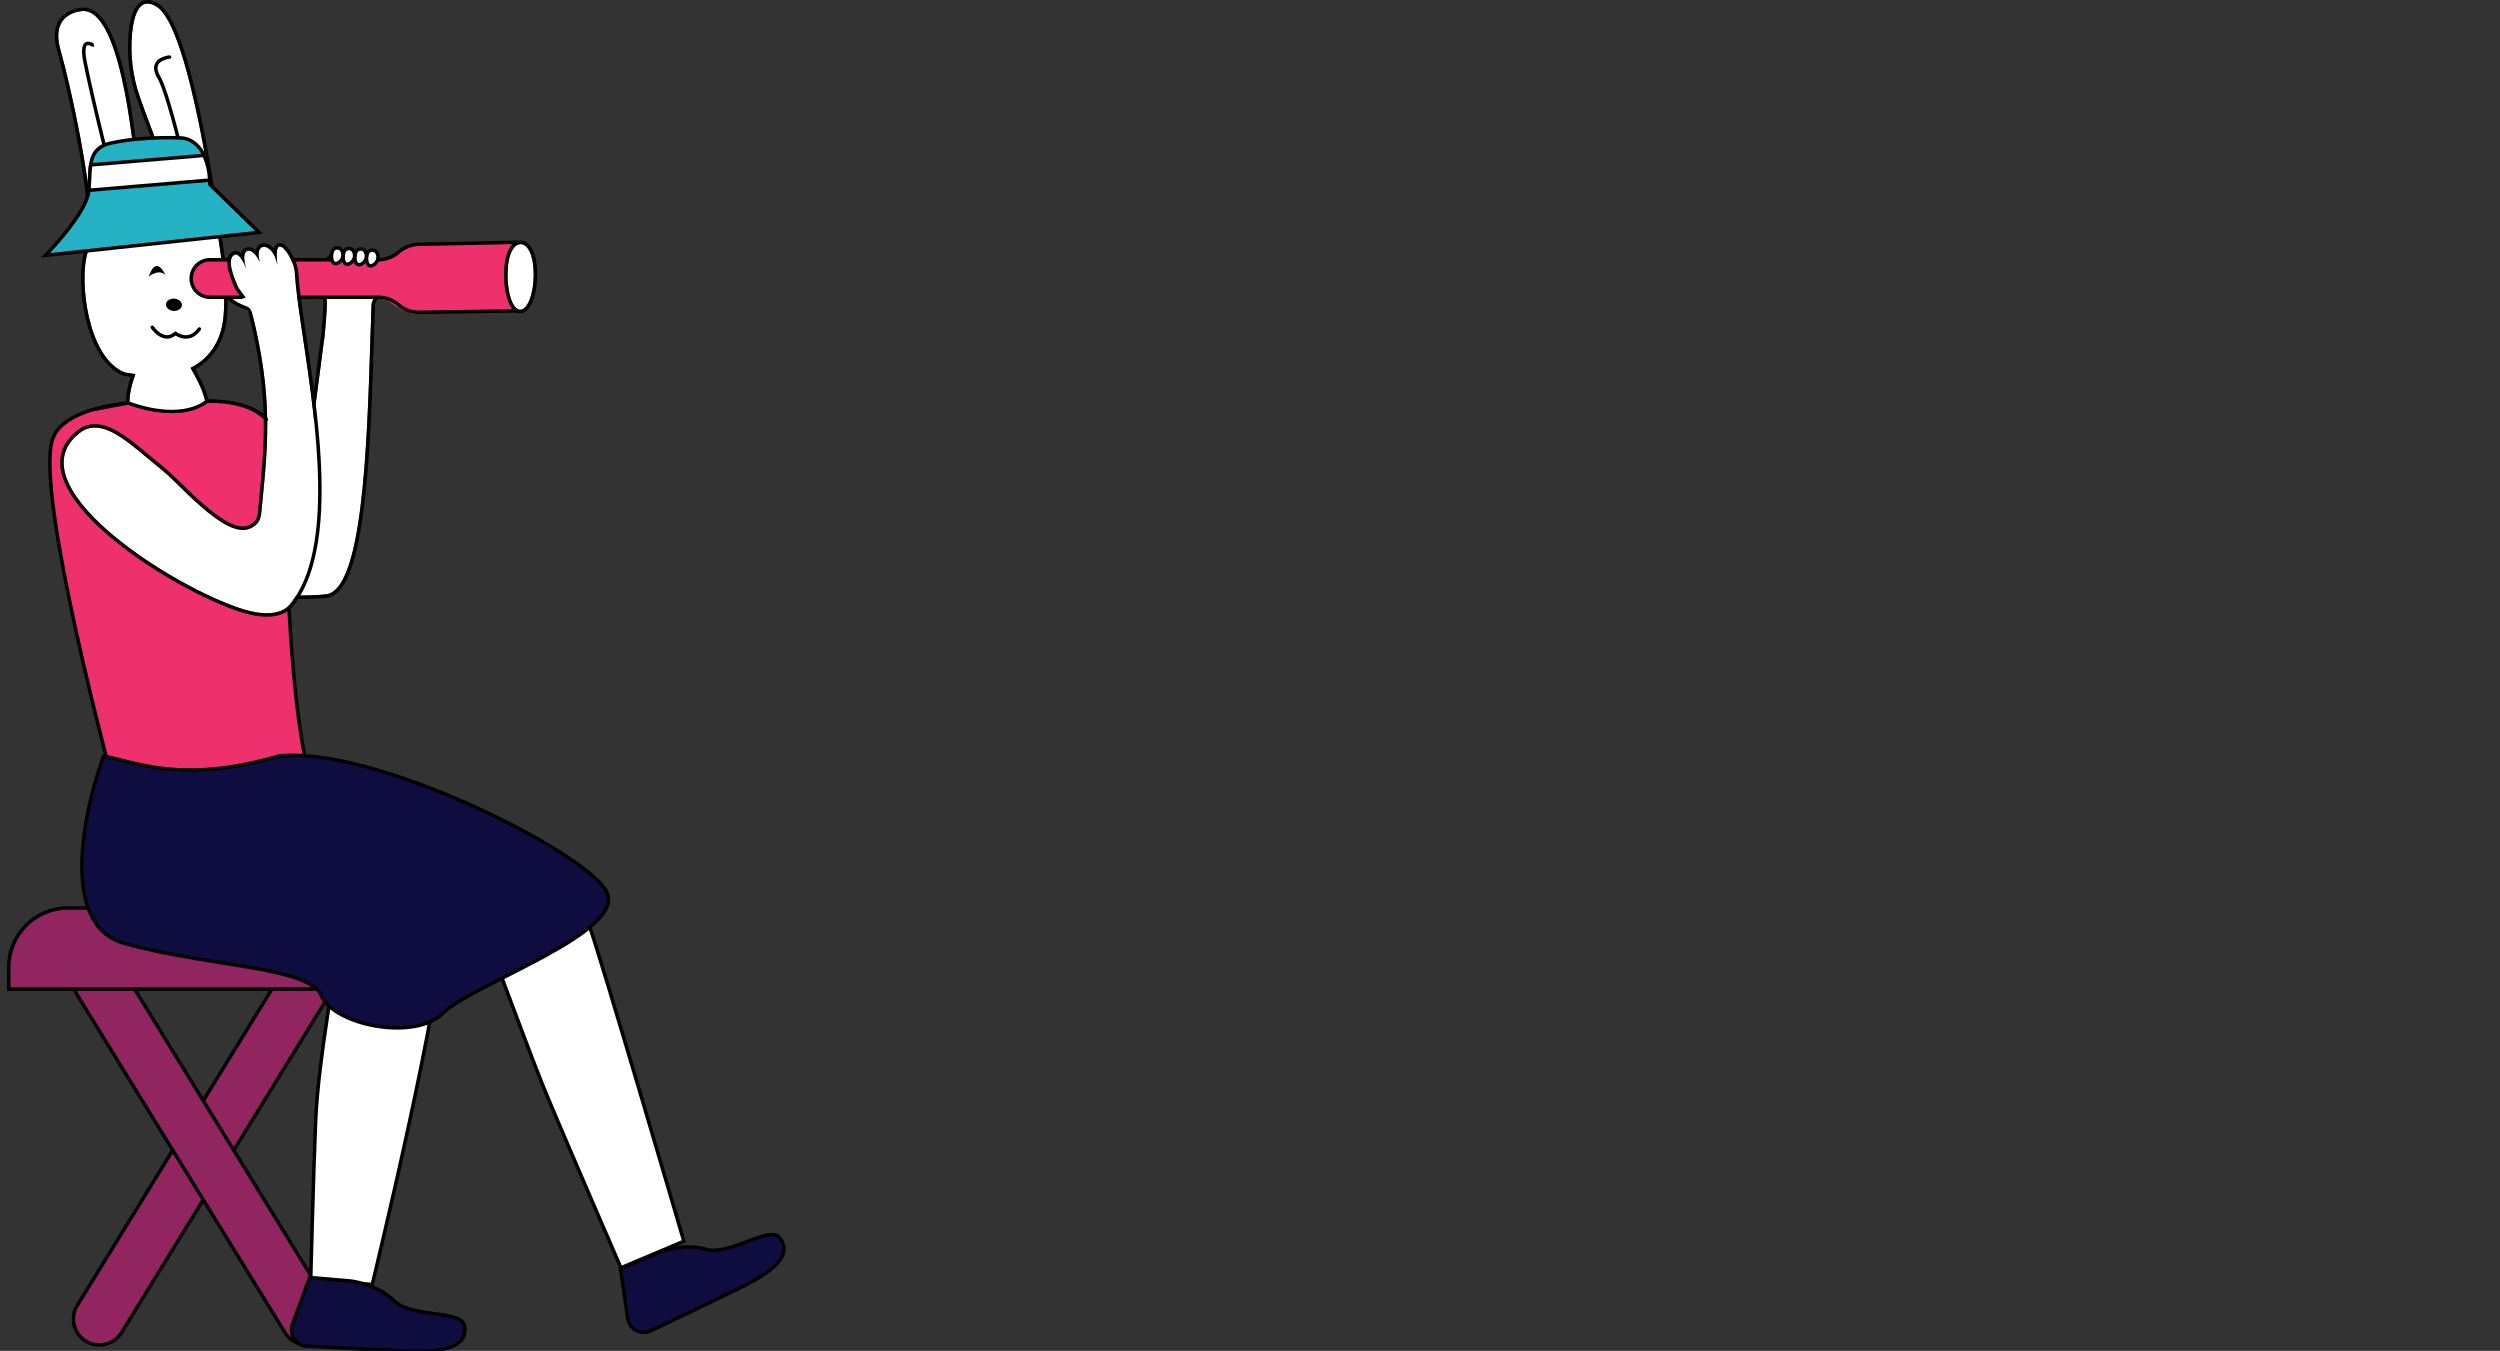 <svg width="285" height="154" viewBox="0 0 285 154" fill="none" xmlns="http://www.w3.org/2000/svg">
<rect x="0" y="0" width="285" height="154" fill="#333333" stroke="none"/>
<g clip-path="url(#clip0_714_3068)">
<path fill-rule="evenodd" clip-rule="evenodd" d="M36.563 109.362C35.17 108.505 33.347 108.939 32.49 110.332L8.809 148.814C7.952 150.207 8.386 152.03 9.778 152.887C11.171 153.744 12.994 153.309 13.851 151.917L37.532 113.435C38.389 112.042 37.955 110.219 36.563 109.362Z" fill="#90255F"/>
<path fill-rule="evenodd" clip-rule="evenodd" d="M36.667 109.192C35.181 108.277 33.235 108.741 32.32 110.227L8.638 148.709C7.724 150.196 8.187 152.142 9.674 153.057C11.16 153.972 13.106 153.508 14.021 152.022L37.703 113.54C38.617 112.053 38.154 110.107 36.667 109.192ZM32.66 110.437C33.459 109.138 35.16 108.734 36.458 109.533C37.756 110.331 38.161 112.032 37.362 113.33L13.681 151.812C12.882 153.111 11.181 153.515 9.883 152.716C8.585 151.918 8.18 150.217 8.979 148.919L32.66 110.437Z" fill="black"/>
<path fill-rule="evenodd" clip-rule="evenodd" d="M9.778 109.362C8.386 110.219 7.952 112.042 8.809 113.435L32.49 151.917C33.347 153.309 35.17 153.744 36.563 152.887C37.955 152.03 38.389 150.207 37.532 148.814L13.851 110.332C12.994 108.939 11.171 108.505 9.778 109.362Z" fill="#90255F"/>
<path fill-rule="evenodd" clip-rule="evenodd" d="M14.021 110.227C13.106 108.741 11.16 108.277 9.674 109.192C8.187 110.107 7.724 112.053 8.638 113.54L32.32 152.022C33.235 153.508 35.181 153.972 36.667 153.057C38.154 152.142 38.617 150.196 37.703 148.709L14.021 110.227ZM9.883 109.533C11.181 108.734 12.882 109.138 13.681 110.437L37.362 148.919C38.161 150.217 37.756 151.918 36.458 152.716C35.16 153.515 33.459 153.111 32.66 151.812L8.979 113.33C8.18 112.032 8.585 110.331 9.883 109.533Z" fill="black"/>
<path fill-rule="evenodd" clip-rule="evenodd" d="M45.284 110.258C45.281 106.542 42.277 103.512 38.551 103.512H7.734C4.007 103.512 1.004 106.542 1 110.258V112.753H45.284L45.284 110.258Z" fill="#90255F"/>
<path fill-rule="evenodd" clip-rule="evenodd" d="M45.484 110.258C45.48 106.432 42.389 103.312 38.551 103.312H7.734C3.896 103.312 0.804 106.432 0.8 110.258V112.953H45.484L45.484 110.258ZM45.084 110.258C45.084 110.258 45.084 110.258 45.084 110.258L45.084 112.553H1.2V110.258C1.204 106.652 4.118 103.712 7.734 103.712H38.551C42.166 103.712 45.081 106.652 45.084 110.258Z" fill="black"/>
<path fill-rule="evenodd" clip-rule="evenodd" d="M38.696 89.085L64.036 99.966C64.036 99.966 65.902 102.033 67.163 105.48C68.424 108.927 77.957 141.501 77.957 141.501L70.791 144.526C70.791 144.526 63.376 127.483 61.721 123.331C60.066 119.179 54.223 103.438 54.223 103.438L18.916 105.48C18.916 105.48 11.783 99.69 15.566 86.87H38.19L38.696 89.085Z" fill="white"/>
<path fill-rule="evenodd" clip-rule="evenodd" d="M15.417 86.67H38.349L38.869 88.942L64.155 99.799L64.185 99.832L64.171 99.844C64.185 99.832 64.185 99.832 64.185 99.832L64.187 99.834L64.191 99.839L64.208 99.858C64.223 99.875 64.244 99.9 64.272 99.932C64.327 99.997 64.406 100.093 64.505 100.219C64.702 100.471 64.978 100.841 65.294 101.32C65.924 102.278 66.714 103.671 67.351 105.412C67.984 107.142 70.685 116.157 73.224 124.726C74.495 129.014 75.726 133.193 76.639 136.301C77.096 137.855 77.474 139.141 77.737 140.038L78.148 141.443L78.149 141.445C78.149 141.445 78.149 141.445 77.957 141.501L78.149 141.445L78.199 141.616L70.686 144.787L70.607 144.606L70.791 144.526C70.607 144.606 70.607 144.606 70.607 144.606L70.285 143.866C70.079 143.391 69.783 142.709 69.423 141.878C68.702 140.215 67.723 137.955 66.693 135.565C64.633 130.786 62.364 125.484 61.535 123.405C60.706 121.327 58.831 116.351 57.164 111.898C56.33 109.67 55.548 107.573 54.974 106.032C54.687 105.262 54.453 104.631 54.29 104.192L54.087 103.646L18.85 105.685L18.79 105.636L18.916 105.48C18.79 105.636 18.79 105.636 18.79 105.636L18.788 105.634L18.783 105.63L18.766 105.616C18.752 105.604 18.731 105.586 18.704 105.562C18.651 105.514 18.573 105.444 18.477 105.35C18.285 105.162 18.016 104.88 17.706 104.502C17.086 103.747 16.302 102.606 15.639 101.062C14.31 97.968 13.47 93.268 15.374 86.813L15.417 86.67ZM18.985 105.276L54.359 103.23L54.41 103.368L54.223 103.438C54.41 103.368 54.41 103.368 54.41 103.368L54.664 104.053C54.828 104.491 55.062 105.122 55.349 105.893C55.923 107.433 56.705 109.53 57.538 111.757C59.206 116.213 61.08 121.184 61.907 123.257C62.733 125.33 64.999 130.625 67.06 135.406C68.09 137.796 69.069 140.056 69.79 141.719C70.15 142.55 70.446 143.232 70.652 143.706L70.895 144.265L77.715 141.386L77.353 140.151C77.09 139.254 76.712 137.968 76.256 136.414C75.342 133.306 74.111 129.127 72.841 124.84C70.298 116.26 67.603 107.264 66.975 105.549C66.351 103.843 65.577 102.478 64.96 101.54C64.651 101.072 64.382 100.71 64.19 100.466C64.094 100.344 64.018 100.252 63.966 100.19C63.945 100.166 63.929 100.146 63.916 100.132L38.524 89.229L38.03 87.07H15.716C13.892 93.361 14.724 97.919 16.006 100.904C16.653 102.409 17.416 103.518 18.015 104.248C18.315 104.614 18.574 104.885 18.757 105.063C18.848 105.153 18.921 105.219 18.97 105.263C18.975 105.267 18.98 105.272 18.985 105.276Z" fill="black"/>
<path fill-rule="evenodd" clip-rule="evenodd" d="M12.949 105.231C19.856 110.836 38.488 108.939 38.488 108.939C38.488 108.939 36.268 120.814 35.983 127.786C35.697 134.758 35.425 145.83 35.425 145.83L42.435 146.435C42.435 146.435 50.777 112.071 50.349 105.919C49.92 99.767 37.441 96.6 33.731 94.138H29.092L15.175 94.138C15.175 94.138 6.042 99.627 12.949 105.231Z" fill="white"/>
<path fill-rule="evenodd" clip-rule="evenodd" d="M33.791 93.939L33.841 93.972C34.751 94.575 36.208 95.228 37.912 95.969C38.075 96.04 38.24 96.112 38.408 96.184C39.978 96.867 41.712 97.619 43.361 98.467C45.186 99.404 46.921 100.464 48.229 101.683C49.537 102.902 50.436 104.297 50.548 105.905C50.603 106.695 50.517 107.921 50.33 109.45C50.142 110.984 49.851 112.834 49.49 114.88C48.767 118.97 47.764 123.845 46.748 128.526C45.731 133.208 44.702 137.697 43.926 141.015C43.538 142.674 43.214 144.041 42.987 144.993C42.873 145.469 42.783 145.841 42.722 146.095L42.629 146.481L42.629 146.482C42.629 146.482 42.629 146.482 42.434 146.435L42.629 146.482L42.588 146.649L35.221 146.013L35.225 145.825L35.425 145.83C35.225 145.825 35.225 145.826 35.225 145.825L35.238 145.336C35.245 145.02 35.257 144.56 35.272 143.986C35.302 142.839 35.345 141.237 35.397 139.417C35.501 135.777 35.64 131.265 35.783 127.778C35.926 124.28 36.554 119.559 37.144 115.718C37.44 113.796 37.727 112.093 37.939 110.87C38.046 110.258 38.133 109.766 38.195 109.428C38.213 109.325 38.23 109.237 38.243 109.163C38.107 109.175 37.921 109.191 37.689 109.209C37.164 109.25 36.408 109.303 35.478 109.348C33.62 109.438 31.068 109.5 28.3 109.387C25.533 109.273 22.543 108.984 19.809 108.37C17.079 107.757 14.584 106.816 12.823 105.387C11.066 103.961 10.304 102.522 10.183 101.151C10.063 99.786 10.582 98.528 11.306 97.47C12.031 96.412 12.973 95.536 13.73 94.928C14.109 94.623 14.443 94.383 14.683 94.22C14.803 94.138 14.899 94.075 14.966 94.033C14.999 94.012 15.025 93.995 15.043 93.984L15.064 93.972L15.069 93.968L15.071 93.968C15.071 93.967 15.071 93.967 15.174 94.138L15.071 93.968L15.119 93.939L33.791 93.939ZM15.231 94.338C15.217 94.347 15.2 94.358 15.181 94.37C15.117 94.411 15.024 94.471 14.908 94.55C14.675 94.709 14.35 94.942 13.981 95.239C13.24 95.835 12.331 96.682 11.636 97.696C10.941 98.711 10.472 99.876 10.582 101.116C10.691 102.351 11.378 103.699 13.075 105.076C14.767 106.449 17.191 107.372 19.897 107.98C22.599 108.587 25.563 108.874 28.317 108.987C31.07 109.1 33.608 109.038 35.459 108.948C36.384 108.903 37.137 108.851 37.658 108.811C37.919 108.79 38.121 108.773 38.259 108.76C38.327 108.754 38.38 108.749 38.415 108.746L38.454 108.742L38.464 108.741L38.467 108.741C38.467 108.741 38.467 108.74 38.488 108.939C38.684 108.976 38.684 108.976 38.684 108.976L38.678 109.01L38.659 109.111C38.643 109.199 38.619 109.33 38.588 109.499C38.527 109.837 38.44 110.327 38.333 110.938C38.121 112.159 37.835 113.86 37.54 115.779C36.949 119.618 36.325 124.32 36.182 127.794C36.04 131.279 35.9 135.789 35.797 139.428C35.745 141.248 35.702 142.85 35.672 143.997C35.657 144.57 35.645 145.03 35.637 145.346L35.63 145.647L42.281 146.221L42.334 146.001C42.395 145.748 42.484 145.376 42.598 144.9C42.825 143.949 43.149 142.583 43.536 140.924C44.312 137.607 45.341 133.12 46.357 128.441C47.373 123.762 48.374 118.893 49.096 114.81C49.456 112.768 49.746 110.925 49.933 109.402C50.12 107.874 50.201 106.681 50.149 105.933C50.047 104.465 49.225 103.157 47.957 101.975C46.688 100.793 44.991 99.754 43.179 98.823C41.541 97.981 39.819 97.234 38.248 96.551C38.081 96.479 37.916 96.407 37.752 96.336C36.089 95.612 34.618 94.956 33.671 94.338L15.231 94.338ZM38.488 108.939L38.684 108.976L38.733 108.713L38.467 108.741L38.488 108.939Z" fill="black"/>
<path d="M75.046 142.798C75.046 142.798 77.837 141.659 80.526 142.427C83.215 143.194 87.828 139.554 88.939 141.163C90.051 142.773 89.208 144.456 84.23 146.892C80.983 148.483 76.735 150.497 74.173 151.713C73.644 151.962 73.028 151.945 72.513 151.669C71.997 151.392 71.644 150.887 71.559 150.308L70.742 144.674L75.046 142.798Z" fill="#0F0D3F"/>
<path fill-rule="evenodd" clip-rule="evenodd" d="M70.522 144.552L71.361 150.337C71.455 150.978 71.847 151.538 72.418 151.845C72.989 152.151 73.671 152.17 74.258 151.894L74.456 151.8C77.034 150.576 81.152 148.623 84.317 147.071C86.809 145.852 88.303 144.805 89.028 143.837C89.394 143.348 89.572 142.87 89.572 142.395C89.573 141.921 89.397 141.474 89.104 141.049C88.755 140.545 88.148 140.486 87.502 140.592C86.847 140.699 86.063 140.987 85.254 141.292C85.202 141.311 85.15 141.331 85.097 141.351C84.328 141.641 83.533 141.941 82.77 142.133C81.953 142.338 81.202 142.412 80.581 142.234C79.195 141.839 77.791 141.936 76.741 142.128C76.215 142.224 75.774 142.344 75.464 142.441C75.309 142.489 75.186 142.532 75.102 142.562C75.06 142.578 75.028 142.59 75.005 142.598L74.98 142.609L74.973 142.611L74.971 142.612C74.971 142.612 74.97 142.612 75.046 142.798L74.97 142.612L74.966 142.614L70.522 144.552ZM75.123 142.982L75.127 142.98L75.15 142.972C75.169 142.964 75.2 142.953 75.239 142.938C75.318 142.91 75.434 142.869 75.583 142.823C75.881 142.73 76.305 142.614 76.813 142.521C77.831 142.335 79.167 142.247 80.471 142.619C81.194 142.825 82.028 142.732 82.868 142.521C83.653 142.323 84.469 142.015 85.233 141.727C85.287 141.707 85.341 141.686 85.395 141.666C86.214 141.358 86.959 141.086 87.566 140.987C88.181 140.886 88.567 140.976 88.775 141.276C89.037 141.656 89.173 142.024 89.172 142.394C89.172 142.764 89.036 143.16 88.708 143.598C88.044 144.483 86.628 145.496 84.142 146.712C80.978 148.263 76.862 150.215 74.284 151.439L74.088 151.532C74.088 151.532 74.088 151.532 74.088 151.532C73.616 151.754 73.066 151.739 72.607 151.492C72.148 151.245 71.832 150.795 71.757 150.279M71.757 150.279L70.962 144.796L75.123 142.982" fill="black"/>
<path d="M39.985 146.037C39.985 146.037 42.981 146.367 44.979 148.324C46.977 150.281 52.768 149.279 52.977 151.224C53.187 153.168 51.643 154.247 46.106 154.015C42.494 153.866 37.799 153.611 34.968 153.458C34.384 153.425 33.85 153.117 33.529 152.628C33.208 152.139 33.138 151.526 33.34 150.977L35.307 145.635L39.985 146.037Z" fill="#0F0D3F"/>
<path fill-rule="evenodd" clip-rule="evenodd" d="M35.172 145.423L33.152 150.908C32.928 151.517 33.006 152.196 33.362 152.738C33.718 153.279 34.309 153.621 34.956 153.658L35.175 153.67C38.025 153.824 42.575 154.069 46.098 154.215C48.87 154.331 50.682 154.122 51.781 153.617C52.336 153.362 52.72 153.026 52.947 152.608C53.173 152.192 53.232 151.716 53.176 151.202C53.111 150.593 52.605 150.252 51.986 150.036C51.36 149.819 50.533 149.698 49.676 149.58C49.621 149.573 49.566 149.565 49.511 149.557C48.696 149.446 47.854 149.33 47.092 149.135C46.276 148.927 45.581 148.633 45.119 148.181C44.09 147.173 42.809 146.589 41.795 146.257C41.286 146.09 40.841 145.986 40.523 145.923C40.363 145.892 40.236 145.871 40.147 145.858C40.103 145.851 40.068 145.846 40.044 145.843L40.017 145.84L40.01 145.839L40.008 145.839C40.008 145.839 40.007 145.839 39.985 146.037L40.007 145.839L40.002 145.838L35.172 145.423ZM39.965 146.236L39.97 146.237L39.993 146.24C40.014 146.243 40.046 146.247 40.088 146.253C40.171 146.266 40.293 146.286 40.445 146.316C40.751 146.376 41.18 146.476 41.67 146.637C42.653 146.959 43.87 147.518 44.839 148.467C45.377 148.993 46.155 149.308 46.993 149.523C47.778 149.724 48.641 149.842 49.451 149.953C49.508 149.961 49.565 149.969 49.622 149.976C50.489 150.096 51.273 150.212 51.854 150.414C52.443 150.619 52.739 150.882 52.779 151.245C52.828 151.704 52.772 152.092 52.595 152.417C52.419 152.742 52.11 153.025 51.613 153.254C50.608 153.716 48.88 153.931 46.115 153.815C42.595 153.67 38.046 153.424 35.196 153.27L34.979 153.259C34.979 153.259 34.979 153.259 34.979 153.259C34.459 153.229 33.983 152.954 33.696 152.518C33.41 152.082 33.347 151.536 33.527 151.047M33.527 151.047L35.442 145.848L39.965 146.236" fill="black"/>
<path d="M27.591 32.998C27.591 32.998 27.502 32.835 27.376 32.572C28.164 33.614 29.032 34.895 28.898 35.374C28.844 35.207 28.678 35.389 28.619 35.26C23.873 34.072 24.934 29.924 27.591 32.998Z" fill="white"/>
<path fill-rule="evenodd" clip-rule="evenodd" d="M28.504 35.436C28.511 35.443 28.518 35.448 28.525 35.454C28.567 35.486 28.611 35.5 28.65 35.506C28.686 35.512 28.718 35.51 28.74 35.508C28.743 35.507 28.746 35.507 28.749 35.507C28.8 35.564 28.882 35.589 28.96 35.564C29.028 35.542 29.076 35.487 29.092 35.423C29.142 35.24 29.092 35.02 29.015 34.812C28.935 34.592 28.808 34.343 28.656 34.083C28.351 33.562 27.931 32.974 27.536 32.451C27.477 32.373 27.373 32.35 27.287 32.392C26.794 31.935 26.347 31.711 25.976 31.688C25.727 31.672 25.508 31.749 25.353 31.912C25.2 32.071 25.13 32.292 25.129 32.53C25.127 33.002 25.392 33.585 25.944 34.117C26.489 34.643 27.325 35.131 28.504 35.436ZM27.59 33.197C27.856 33.567 28.11 33.943 28.31 34.285C28.457 34.535 28.571 34.762 28.64 34.95C28.656 34.993 28.669 35.032 28.679 35.068C28.675 35.067 28.672 35.066 28.668 35.065C27.509 34.776 26.719 34.309 26.222 33.829C25.721 33.346 25.527 32.861 25.529 32.532C25.53 32.368 25.578 32.255 25.642 32.188C25.704 32.123 25.801 32.078 25.951 32.087C26.267 32.107 26.786 32.371 27.44 33.128C27.479 33.173 27.534 33.197 27.59 33.197Z" fill="black"/>
<path d="M14.688 56.471C16.588 55.607 20.304 54.656 24.706 57.334C28.802 59.821 31.497 60.452 32.919 60.582C33.525 60.64 34.081 60.239 34.216 59.645L36.928 38.828C37.038 38.337 37.327 34.785 37.253 34.285V34.266C37.227 34.1 37.169 33.941 37.081 33.797C35.622 31.415 37.292 29.713 37.855 29.343C38.564 28.873 38.194 31.983 38.194 31.983C38.194 31.983 37.534 29.393 38.388 29.173C39.242 28.952 39.29 30.1 39.29 30.1C39.29 30.1 39.228 31.861 40.22 31.712C41.172 31.568 41.356 30.091 41.368 30.244C41.368 30.104 41.24 31.894 42.234 31.774C43.268 31.648 43.127 30.317 43.127 30.317C43.32 28.598 41.651 31.801 41.651 31.801C42.977 31.657 43.185 31.171 43.229 31.743C43.229 31.839 43.859 31.743 43.89 31.832C44.041 32.277 42.853 33.52 42.476 34.276C42.398 34.436 42.357 34.611 42.356 34.789C41.91 46.617 41.852 67.382 37.096 67.769C34.735 67.963 32.166 67.951 30.107 67.61C23.677 66.802 14.829 64.165 13.315 59.515C12.931 58.299 13.522 56.988 14.688 56.471Z" fill="white"/>
<path fill-rule="evenodd" clip-rule="evenodd" d="M43.889 31.832C43.984 32.11 43.556 32.7 43.129 33.288C42.873 33.641 42.617 33.992 42.476 34.276C42.398 34.436 42.357 34.611 42.356 34.789C42.306 36.104 42.261 37.53 42.215 39.026C41.839 50.983 41.323 67.425 37.096 67.769C34.735 67.963 32.165 67.951 30.107 67.61C23.677 66.802 14.829 64.165 13.315 59.515C12.931 58.299 13.522 56.988 14.688 56.471C16.587 55.607 20.304 54.656 24.706 57.335C28.802 59.821 31.497 60.453 32.919 60.582C33.525 60.64 34.081 60.239 34.216 59.645L36.928 38.829C37.038 38.337 37.326 34.785 37.253 34.285V34.266C37.227 34.1 37.168 33.941 37.081 33.797C35.784 31.68 36.959 30.1 37.632 29.515C37.716 29.442 37.792 29.384 37.855 29.343C37.972 29.266 38.059 29.285 38.124 29.372C38.189 29.272 38.275 29.202 38.388 29.173C38.413 29.166 38.438 29.161 38.462 29.157C39.245 29.019 39.29 30.1 39.29 30.1C39.29 30.1 39.228 31.861 40.22 31.712C40.604 31.654 40.863 31.379 41.036 31.082C41.127 30.926 41.194 30.764 41.244 30.624C41.245 30.621 41.246 30.618 41.247 30.615C41.247 30.614 41.247 30.613 41.248 30.613C41.29 30.491 41.318 30.387 41.337 30.318C41.347 30.284 41.354 30.258 41.359 30.244C41.358 30.245 41.359 30.244 41.359 30.244C41.363 30.233 41.366 30.229 41.367 30.237C41.367 30.238 41.367 30.24 41.366 30.244C41.366 30.244 41.366 30.244 41.366 30.244C41.363 30.279 41.358 30.431 41.373 30.626C41.374 30.628 41.374 30.631 41.374 30.633C41.374 30.637 41.374 30.64 41.375 30.644C41.388 30.794 41.414 30.968 41.462 31.134C41.473 31.171 41.485 31.207 41.498 31.242C41.53 31.328 41.569 31.409 41.616 31.482C41.653 31.537 41.694 31.587 41.742 31.63C41.685 31.736 41.651 31.801 41.651 31.801C41.766 31.788 41.872 31.773 41.97 31.757C42.015 31.77 42.064 31.777 42.116 31.779C42.153 31.78 42.193 31.779 42.234 31.774C42.447 31.748 42.61 31.67 42.735 31.564C42.756 31.558 42.775 31.551 42.794 31.545C43.077 31.451 43.177 31.418 43.215 31.626C43.221 31.659 43.226 31.698 43.229 31.743C43.229 31.792 43.393 31.791 43.557 31.79C43.716 31.789 43.874 31.788 43.889 31.832ZM43.425 31.199C43.493 31.259 43.534 31.328 43.561 31.39C43.632 31.39 43.726 31.389 43.804 31.395C43.845 31.398 43.906 31.405 43.967 31.423C43.998 31.433 44.048 31.45 44.099 31.484C44.151 31.519 44.228 31.586 44.267 31.7L44.268 31.703C44.321 31.859 44.304 32.011 44.277 32.127C44.248 32.246 44.198 32.365 44.143 32.475C44.033 32.694 43.871 32.936 43.708 33.168C43.615 33.299 43.523 33.427 43.433 33.55C43.185 33.892 42.961 34.201 42.835 34.452C42.784 34.558 42.757 34.675 42.756 34.792L42.756 34.804C42.706 36.114 42.661 37.536 42.615 39.029C42.45 44.261 42.259 50.37 41.74 55.609C41.407 58.974 40.937 62.009 40.244 64.235C39.897 65.346 39.487 66.283 38.992 66.961C38.497 67.641 37.883 68.106 37.129 68.168C34.752 68.362 32.15 68.353 30.049 68.006C26.811 67.599 22.958 66.731 19.713 65.372C18.089 64.693 16.605 63.885 15.424 62.941C14.243 61.997 13.345 60.9 12.934 59.639L12.933 59.636C12.488 58.226 13.173 56.707 14.524 56.106C16.506 55.205 20.368 54.227 24.913 56.993C28.969 59.455 31.606 60.061 32.955 60.184L32.957 60.184C33.358 60.222 33.725 59.962 33.822 59.573L36.531 38.777C36.532 38.765 36.535 38.753 36.537 38.741C36.558 38.647 36.595 38.359 36.637 37.941C36.678 37.535 36.722 37.033 36.76 36.53C36.798 36.026 36.831 35.524 36.849 35.119C36.868 34.693 36.869 34.422 36.857 34.344C36.855 34.33 36.854 34.316 36.853 34.302C36.834 34.197 36.795 34.097 36.74 34.007C35.943 32.705 35.987 31.551 36.338 30.668C36.678 29.81 37.297 29.231 37.636 29.009C37.716 28.956 37.819 28.907 37.942 28.897C37.974 28.894 38.006 28.894 38.037 28.897C38.109 28.849 38.192 28.81 38.288 28.785C38.591 28.707 38.869 28.743 39.099 28.884C39.315 29.017 39.445 29.217 39.523 29.387C39.602 29.56 39.642 29.733 39.663 29.857C39.674 29.92 39.681 29.974 39.684 30.013C39.686 30.033 39.688 30.049 39.688 30.061L39.689 30.075L39.69 30.08L39.69 30.082L39.69 30.083C39.69 30.083 39.69 30.084 39.29 30.1L39.69 30.083C39.69 30.093 39.69 30.104 39.69 30.114M41.721 30.048C41.691 29.993 41.614 29.879 41.454 29.843C41.227 29.791 41.086 29.944 41.067 29.965C41.03 30.006 41.011 30.044 41.005 30.056C40.996 30.073 40.99 30.088 40.987 30.096C40.98 30.114 40.975 30.13 40.972 30.139C40.966 30.158 40.957 30.191 40.948 30.224C40.943 30.243 40.938 30.263 40.933 30.279C40.901 30.39 40.854 30.544 40.782 30.702C40.628 31.043 40.423 31.276 40.16 31.316C40.05 31.333 39.998 31.303 39.949 31.251C39.882 31.178 39.818 31.046 39.77 30.862C39.725 30.685 39.704 30.498 39.695 30.349C39.691 30.276 39.69 30.215 39.689 30.174C39.689 30.153 39.689 30.137 39.69 30.127L39.69 30.116L39.69 30.114M41.721 30.048C41.74 30.084 41.748 30.113 41.751 30.12L41.751 30.122C41.762 30.158 41.765 30.189 41.766 30.195C41.767 30.206 41.767 30.215 41.768 30.22C41.768 30.23 41.768 30.239 41.768 30.244C41.768 30.264 41.767 30.284 41.764 30.303C41.763 30.331 41.762 30.375 41.764 30.431C41.766 30.517 41.772 30.624 41.787 30.736C41.895 30.554 42.013 30.364 42.129 30.191C42.231 30.039 42.338 29.892 42.44 29.771C42.529 29.667 42.659 29.529 42.813 29.459C42.897 29.421 43.049 29.377 43.217 29.447C43.386 29.517 43.463 29.66 43.496 29.754C43.553 29.916 43.549 30.12 43.528 30.323C43.529 30.332 43.529 30.343 43.53 30.355C43.532 30.399 43.534 30.462 43.532 30.536C43.529 30.683 43.512 30.887 43.454 31.102C43.446 31.134 43.436 31.166 43.425 31.199M43.127 30.317C43.131 30.274 43.135 30.234 43.138 30.197C43.138 30.194 43.138 30.192 43.138 30.19C43.172 29.681 42.991 29.742 42.745 30.03C42.744 30.032 42.742 30.034 42.741 30.035C42.491 30.33 42.175 30.856 41.948 31.258C41.927 31.295 41.907 31.331 41.887 31.365C41.83 31.468 41.781 31.558 41.742 31.63C41.807 31.688 41.882 31.732 41.97 31.757C42.032 31.746 42.09 31.735 42.146 31.724C42.173 31.718 42.2 31.713 42.226 31.707C42.226 31.707 42.226 31.707 42.226 31.707C42.437 31.66 42.604 31.608 42.735 31.564C42.892 31.431 42.988 31.253 43.046 31.072C43.167 30.699 43.127 30.317 43.127 30.317ZM41.367 30.237C41.368 30.239 41.368 30.241 41.368 30.244C41.368 30.237 41.368 30.235 41.367 30.237Z" fill="black"/>
<path d="M23.581 45.721C23.581 45.721 29.892 45.732 30.692 48.471C31.491 51.209 33.79 54.391 33.79 54.391C33.79 54.391 37.783 58.099 32.764 65.001C32.764 65.001 33.107 78.805 34.933 87.191L12.755 88.705C12.755 88.705 4.108 56.711 5.934 50.247C7.387 45.099 20.265 45.721 20.265 45.721H23.581Z" fill="#EE306E"/>
<path fill-rule="evenodd" clip-rule="evenodd" d="M8.701 47.187C7.266 47.864 6.128 48.825 5.742 50.192C5.504 51.032 5.441 52.266 5.503 53.763C5.565 55.266 5.754 57.053 6.032 59.011C6.586 62.927 7.497 67.538 8.464 71.943C9.432 76.349 10.456 80.552 11.239 83.654C11.63 85.205 11.96 86.481 12.194 87.369C12.31 87.813 12.402 88.16 12.465 88.396L12.537 88.665L12.562 88.757C12.562 88.757 12.562 88.757 12.755 88.705L12.562 88.757C12.587 88.849 12.673 88.911 12.768 88.905L34.946 87.39C35.004 87.386 35.058 87.357 35.093 87.311C35.127 87.264 35.141 87.205 35.128 87.148C34.218 82.971 33.677 77.435 33.363 72.938C33.206 70.69 33.106 68.705 33.046 67.281C33.015 66.569 32.995 65.998 32.982 65.604C32.975 65.408 32.971 65.256 32.968 65.153L32.965 65.064C35.465 61.602 35.737 58.912 35.355 57.067C35.164 56.144 34.81 55.442 34.503 54.969C34.35 54.733 34.208 54.554 34.103 54.433C34.051 54.372 34.008 54.326 33.977 54.295C33.962 54.28 33.95 54.268 33.942 54.26L33.927 54.239C33.91 54.215 33.886 54.18 33.854 54.134C33.79 54.043 33.698 53.909 33.585 53.74C33.358 53.401 33.048 52.921 32.713 52.356C32.041 51.222 31.276 49.76 30.884 48.415C30.663 47.659 30.067 47.11 29.339 46.711C28.61 46.311 27.725 46.048 26.876 45.873C26.026 45.698 25.203 45.61 24.594 45.566C24.288 45.544 24.036 45.532 23.86 45.527C23.771 45.524 23.702 45.522 23.655 45.522L23.6 45.521L23.586 45.521L23.582 45.521L23.581 45.521C23.581 45.521 23.581 45.521 23.58 45.721L23.581 45.521L20.27 45.521L20.265 45.521L20.236 45.519C20.212 45.518 20.175 45.517 20.127 45.515C20.031 45.512 19.891 45.508 19.713 45.504C19.356 45.497 18.844 45.493 18.227 45.504C16.991 45.526 15.327 45.61 13.616 45.855C11.907 46.101 10.138 46.509 8.701 47.187ZM20.265 45.721L20.255 45.921L20.265 45.921L23.58 45.921L23.584 45.921L23.597 45.921L23.648 45.922C23.694 45.922 23.761 45.924 23.847 45.927C24.018 45.932 24.265 45.943 24.565 45.965C25.163 46.008 25.968 46.094 26.796 46.265C27.625 46.435 28.467 46.689 29.147 47.061C29.828 47.434 30.32 47.914 30.5 48.527C30.907 49.92 31.692 51.418 32.369 52.56C32.708 53.132 33.023 53.619 33.252 53.962C33.367 54.134 33.461 54.27 33.526 54.363C33.558 54.41 33.584 54.446 33.601 54.47L33.621 54.498L33.626 54.505L33.627 54.507C33.635 54.518 33.644 54.528 33.654 54.537C33.654 54.537 33.654 54.537 33.654 54.537M33.654 54.537L33.655 54.538L33.662 54.545C33.668 54.551 33.678 54.56 33.69 54.574C33.716 54.6 33.754 54.64 33.801 54.695C33.895 54.803 34.026 54.968 34.168 55.187C34.453 55.626 34.784 56.282 34.963 57.148C35.321 58.874 35.085 61.47 32.602 64.884C32.576 64.919 32.563 64.963 32.564 65.006L32.764 65.001C32.564 65.006 32.564 65.006 32.564 65.006L32.565 65.047L32.568 65.164C32.571 65.268 32.576 65.42 32.582 65.618C32.595 66.012 32.616 66.585 32.646 67.298C32.707 68.724 32.807 70.714 32.964 72.966C33.272 77.386 33.802 82.828 34.689 87.007L12.905 88.495L12.851 88.293C12.789 88.057 12.697 87.711 12.58 87.267C12.348 86.38 12.017 85.106 11.626 83.556C10.845 80.457 9.821 76.258 8.855 71.857C7.889 67.456 6.98 62.856 6.428 58.955C6.151 57.004 5.964 55.231 5.903 53.747C5.841 52.257 5.908 51.077 6.127 50.301C6.467 49.095 7.483 48.203 8.871 47.549C10.257 46.895 11.981 46.494 13.673 46.251C15.362 46.009 17.009 45.926 18.234 45.904C18.846 45.893 19.352 45.897 19.705 45.904C19.881 45.908 20.019 45.912 20.113 45.915C20.16 45.917 20.196 45.918 20.22 45.919L20.247 45.92L20.253 45.92L20.255 45.921L20.265 45.721" fill="black"/>
<path d="M6.878 5.642C5.67 1.333 9.446 1.255 9.446 1.255C14.514 1.048 15.719 22.718 15.719 22.718C15.719 22.718 17.437 22.054 19.162 22.095C20.425 22.124 17.226 14.875 15.915 10.977C15.114 8.651 14.823 6.18 15.062 3.732C15.295 1.474 16.004 -0.466 17.911 0.8C21.726 3.335 24.637 25.745 24.637 25.745C24.637 25.745 25.872 31.77 25.483 36.098C25.262 38.569 24.095 40.771 21.722 41.933C23.037 44.275 25.096 47.964 21.219 48.787C15.688 49.959 13.809 47.72 15.194 43.353C15.275 43.097 15.374 42.873 15.434 42.654C15.047 42.601 14.64 42.538 14.222 42.46C9.977 40.794 9.008 31.961 9.977 28.826C10.728 26.389 10.374 25.985 10.36 24.984C10.302 20.588 8.327 10.803 6.878 5.642Z" fill="white"/>
<path fill-rule="evenodd" clip-rule="evenodd" d="M6.494 5.749L6.494 5.749C6.178 4.621 6.176 3.729 6.388 3.024C6.601 2.313 7.021 1.829 7.48 1.506C7.933 1.187 8.422 1.027 8.789 0.945C8.973 0.904 9.132 0.882 9.245 0.87C9.302 0.864 9.348 0.861 9.381 0.859C9.397 0.858 9.41 0.857 9.42 0.857L9.432 0.856L9.433 0.856C10.225 0.825 10.903 1.227 11.467 1.85C12.029 2.472 12.513 3.349 12.933 4.369C13.776 6.413 14.408 9.137 14.876 11.841C15.346 14.55 15.656 17.264 15.849 19.298C15.945 20.316 16.012 21.164 16.055 21.759C16.067 21.916 16.076 22.055 16.084 22.174C16.255 22.122 16.462 22.063 16.697 22.004C17.33 21.846 18.179 21.689 19.048 21.694C19.062 21.557 19.045 21.328 18.98 20.994C18.843 20.289 18.53 19.288 18.127 18.141C17.752 17.073 17.307 15.898 16.871 14.745C16.84 14.664 16.81 14.584 16.78 14.504C16.316 13.279 15.867 12.088 15.537 11.105C14.718 8.726 14.421 6.198 14.665 3.693L14.666 3.691C14.782 2.56 15.023 1.412 15.536 0.709C15.804 0.342 16.169 0.065 16.648 0.01C17.116 -0.044 17.612 0.123 18.132 0.468L18.132 0.468C18.696 0.843 19.198 1.546 19.649 2.416C20.108 3.298 20.542 4.403 20.951 5.642C21.767 8.122 22.492 11.178 23.096 14.144C23.7 17.111 24.184 19.998 24.517 22.143C24.683 23.215 24.812 24.102 24.899 24.722C24.943 25.031 24.976 25.274 24.999 25.439L25.024 25.628L25.03 25.677L25.031 25.68L25.032 25.684L25.042 25.736C25.051 25.782 25.064 25.85 25.081 25.938C25.115 26.113 25.162 26.367 25.217 26.686C25.328 27.323 25.471 28.217 25.602 29.248C25.863 31.303 26.079 33.926 25.881 36.134C25.662 38.58 24.544 40.817 22.271 42.096C22.888 43.203 23.626 44.606 23.812 45.871C23.918 46.586 23.856 47.309 23.45 47.919C23.042 48.532 22.335 48.958 21.302 49.177L21.302 49.177C18.514 49.767 16.477 49.541 15.335 48.433C14.176 47.307 14.111 45.45 14.814 43.232L14.814 43.232C14.842 43.143 14.872 43.059 14.901 42.98C14.656 42.942 14.405 42.899 14.149 42.852C14.124 42.847 14.1 42.84 14.076 42.831C12.906 42.372 11.99 41.431 11.29 40.274C10.589 39.116 10.088 37.715 9.756 36.284C9.095 33.437 9.083 30.368 9.595 28.708C9.964 27.512 10.053 26.842 10.056 26.364C10.058 26.123 10.038 25.921 10.015 25.707C10.014 25.692 10.012 25.678 10.011 25.663C9.989 25.462 9.965 25.243 9.962 24.989L9.962 24.989C9.933 22.829 9.431 19.313 8.749 15.673C8.068 12.041 7.215 8.316 6.494 5.749ZM9.977 28.825C9.008 31.961 9.977 40.794 14.222 42.46C14.499 42.511 14.771 42.556 15.036 42.596C15.171 42.617 15.303 42.636 15.434 42.654C15.401 42.776 15.355 42.9 15.307 43.031C15.306 43.033 15.305 43.036 15.304 43.038C15.267 43.139 15.229 43.243 15.194 43.353C13.809 47.72 15.688 49.958 21.219 48.787C24.909 48.003 23.223 44.624 21.918 42.282C21.851 42.163 21.786 42.046 21.722 41.933C21.843 41.874 21.961 41.812 22.076 41.748C24.211 40.546 25.274 38.443 25.483 36.098C25.872 31.77 24.637 25.745 24.637 25.745C24.637 25.745 21.726 3.335 17.911 0.8C16.004 -0.466 15.295 1.474 15.062 3.732C14.823 6.18 15.114 8.651 15.915 10.977C16.264 12.015 16.747 13.292 17.244 14.605C18.613 18.221 20.088 22.116 19.162 22.095C17.937 22.066 16.716 22.392 16.111 22.584C15.864 22.662 15.719 22.718 15.719 22.718C15.719 22.718 15.711 22.572 15.693 22.303C15.495 19.303 14.098 1.065 9.446 1.255C9.446 1.255 5.67 1.333 6.878 5.642C8.327 10.803 10.302 20.588 10.36 24.984C10.364 25.218 10.386 25.42 10.407 25.623C10.479 26.286 10.552 26.959 9.977 28.825Z" fill="black"/>
<path d="M57.796 33.5C57.796 34.192 58.392 34.851 58.663 35.284V35.5H55L47.012 35.784L45.791 35.351L44.163 34.27L43.199 34.054H30.326L23.5 34L22.483 33.351L21.872 32.27L22.076 30.757L23.297 29.676L29.715 29.73H36.023H43.349L44.163 29.513L45.18 28.865L46.605 28L59 27.5L58 28.5V29.5L57.5 31.5C57.568 31.86 57.796 32.808 57.796 33.5Z" fill="#EE306E"/>
<path fill-rule="evenodd" clip-rule="evenodd" d="M10.751 5.318C10.649 5.344 10.538 5.331 10.441 5.272C10.441 5.272 10.441 5.272 10.441 5.272L10.433 5.267C10.425 5.263 10.411 5.256 10.394 5.247C10.358 5.229 10.307 5.206 10.249 5.186C10.119 5.142 10.016 5.136 9.955 5.157L9.955 5.157C9.932 5.165 9.842 5.196 9.786 5.446C9.726 5.718 9.722 6.192 9.88 6.983C10.201 8.598 11.023 12.265 11.853 15.615C12.267 17.29 12.683 18.881 13.038 20.094C13.216 20.701 13.377 21.207 13.514 21.58C13.582 21.767 13.642 21.914 13.693 22.021C13.732 22.103 13.757 22.142 13.765 22.154C13.769 22.16 13.769 22.16 13.765 22.157C14.155 22.535 14.491 23.029 14.652 23.505C14.804 23.955 14.847 24.575 14.333 24.933C14.253 24.988 14.226 25.038 14.217 25.066C14.208 25.095 14.211 25.115 14.216 25.126C14.216 25.127 14.216 25.127 14.216 25.128C14.219 25.128 14.221 25.127 14.224 25.126C14.702 24.889 15.162 24.615 15.6 24.308C15.64 24.28 15.683 24.26 15.728 24.248L15.83 24.636C15.37 24.958 14.887 25.245 14.383 25.493C13.883 25.695 13.537 25 14.104 24.605C14.672 24.209 14.193 23.131 13.486 22.443C12.78 21.756 10.134 10.307 9.487 7.061C8.841 3.815 10.649 4.931 10.649 4.931L10.751 5.318ZM14.207 25.129C14.207 25.129 14.208 25.129 14.209 25.129C14.208 25.129 14.207 25.129 14.207 25.129Z" fill="black"/>
<path fill-rule="evenodd" clip-rule="evenodd" d="M21.598 31.725C21.613 30.444 22.655 29.413 23.936 29.413L43.102 29.413C43.919 29.413 44.708 29.118 45.324 28.581C45.992 27.999 46.844 27.67 47.73 27.652L59.187 27.416L59.187 35.635L47.773 35.803C46.864 35.817 45.983 35.494 45.297 34.897C44.698 34.376 43.931 34.089 43.138 34.089L23.936 34.089C22.634 34.089 21.584 33.026 21.598 31.725ZM23.936 29.813C22.874 29.813 22.01 30.668 21.998 31.729C21.986 32.808 22.857 33.689 23.936 33.689L43.138 33.689C44.028 33.689 44.888 34.011 45.559 34.596C46.171 35.128 46.957 35.416 47.767 35.404L58.787 35.241L58.787 27.824L47.739 28.052C46.946 28.068 46.184 28.363 45.587 28.883C44.898 29.483 44.015 29.813 43.102 29.813L23.936 29.813Z" fill="black"/>
<path d="M60.845 31.319C60.845 33.523 60.133 35.309 59.307 35.309C58.481 35.309 57.852 33.523 57.852 31.319C57.852 29.116 58.522 27.828 59.349 27.828C60.175 27.828 60.845 29.116 60.845 31.319Z" fill="white"/>
<path fill-rule="evenodd" clip-rule="evenodd" d="M60.192 35.264C59.967 35.513 59.668 35.709 59.307 35.709C58.944 35.709 58.648 35.51 58.429 35.257C58.21 35.005 58.033 34.663 57.894 34.276C57.614 33.499 57.453 32.453 57.453 31.319C57.453 30.183 57.624 29.249 57.926 28.582C58.221 27.932 58.699 27.428 59.349 27.428C59.999 27.428 60.476 27.932 60.771 28.582C61.073 29.249 61.245 30.183 61.245 31.319C61.245 32.459 61.062 33.507 60.759 34.285C60.608 34.673 60.419 35.013 60.192 35.264ZM59.307 35.309C60.133 35.309 60.845 33.522 60.845 31.319C60.845 29.116 60.175 27.828 59.349 27.828C58.523 27.828 57.853 29.116 57.853 31.319C57.853 33.522 58.481 35.309 59.307 35.309Z" fill="black"/>
<path fill-rule="evenodd" clip-rule="evenodd" d="M19.514 6.484C19.504 6.374 19.406 6.294 19.296 6.304L19.315 6.503C19.296 6.304 19.296 6.304 19.296 6.304L19.295 6.304L19.293 6.304L19.286 6.305L19.263 6.308C19.243 6.31 19.215 6.314 19.18 6.32C19.11 6.331 19.012 6.35 18.9 6.379C18.677 6.436 18.384 6.539 18.128 6.718C17.869 6.899 17.639 7.166 17.574 7.549C17.511 7.929 17.617 8.385 17.947 8.931C18.094 9.173 18.273 9.594 18.476 10.159C18.677 10.719 18.897 11.409 19.126 12.18C19.583 13.723 20.075 15.586 20.529 17.386C20.982 19.185 21.395 20.919 21.696 22.204C21.846 22.846 21.968 23.376 22.052 23.745C22.095 23.93 22.127 24.074 22.15 24.173L22.183 24.322C22.183 24.322 22.183 24.323 22.379 24.279C22.574 24.235 22.574 24.235 22.574 24.235L22.54 24.084C22.517 23.986 22.485 23.841 22.442 23.656C22.358 23.287 22.236 22.756 22.085 22.113C21.785 20.827 21.37 19.09 20.916 17.288C20.463 15.486 19.969 13.617 19.509 12.066C19.279 11.291 19.057 10.594 18.852 10.024C18.649 9.457 18.459 9.003 18.289 8.724C17.987 8.225 17.927 7.867 17.969 7.616C18.01 7.367 18.158 7.184 18.357 7.045C18.558 6.905 18.801 6.818 19 6.766C19.099 6.741 19.184 6.725 19.244 6.715C19.273 6.71 19.297 6.707 19.312 6.705L19.33 6.703L19.334 6.702C19.334 6.702 19.334 6.702 19.334 6.702M19.514 6.484C19.524 6.594 19.443 6.692 19.334 6.702L19.514 6.484ZM22.422 24.474C22.53 24.45 22.598 24.343 22.574 24.235L22.379 24.279L22.183 24.322C22.207 24.43 22.315 24.498 22.422 24.474Z" fill="black"/>
<path d="M16.959 31.546C16.959 31.546 18.047 30.578 18.858 31.352C18.858 31.354 17.819 28.908 16.959 31.546Z" fill="black"/>
<path d="M18.921 34.69C18.898 35.078 19.286 35.416 19.788 35.447C20.289 35.477 20.715 35.187 20.738 34.8C20.762 34.412 20.374 34.073 19.872 34.043C19.37 34.013 18.945 34.303 18.921 34.69Z" fill="black"/>
<path fill-rule="evenodd" clip-rule="evenodd" d="M17.247 37.142C17.339 37.081 17.463 37.106 17.525 37.197L17.358 37.309C17.525 37.197 17.525 37.197 17.525 37.197L17.525 37.197L17.525 37.198L17.527 37.201L17.537 37.214C17.545 37.227 17.558 37.245 17.576 37.268C17.611 37.315 17.664 37.381 17.731 37.457C17.866 37.611 18.056 37.799 18.282 37.949C18.508 38.1 18.759 38.205 19.02 38.211C19.274 38.217 19.56 38.129 19.865 37.852C19.938 37.786 20.048 37.783 20.125 37.844C20.125 37.844 20.125 37.844 20.125 37.844C20.125 37.844 20.125 37.844 20.125 37.844C20.125 37.844 20.125 37.844 20.125 37.844L20.126 37.845L20.136 37.853C20.146 37.859 20.16 37.87 20.18 37.883C20.218 37.91 20.276 37.946 20.349 37.986C20.497 38.066 20.702 38.154 20.939 38.193C21.174 38.233 21.439 38.224 21.712 38.114C21.984 38.005 22.279 37.788 22.566 37.388C22.631 37.298 22.756 37.277 22.845 37.342C22.935 37.406 22.956 37.531 22.891 37.621C22.567 38.072 22.215 38.343 21.861 38.485C21.508 38.628 21.167 38.637 20.873 38.588C20.58 38.539 20.333 38.431 20.159 38.338C20.102 38.307 20.053 38.278 20.012 38.252C19.678 38.514 19.338 38.618 19.011 38.611C18.649 38.602 18.324 38.458 18.06 38.282C17.795 38.106 17.579 37.891 17.43 37.722C17.356 37.637 17.297 37.563 17.257 37.509C17.236 37.483 17.221 37.461 17.21 37.446L17.197 37.428L17.194 37.422L17.193 37.421L17.192 37.42L17.192 37.42C17.192 37.42 17.192 37.42 17.358 37.309L17.192 37.42C17.131 37.328 17.155 37.204 17.247 37.142Z" fill="black"/>
<path d="M20.742 15.733C20.742 15.733 23.821 15.768 23.926 21.027L29.53 26.491L5.181 29.107C5.181 29.107 9.876 24.395 10.133 21.721C10.391 19.046 9.88 16.897 12.699 16.298C16.541 15.481 20.742 15.733 20.742 15.733Z" fill="#26B2C5"/>
<path fill-rule="evenodd" clip-rule="evenodd" d="M18.156 15.509C16.619 15.549 14.595 15.691 12.658 16.103C11.928 16.258 11.395 16.517 11.009 16.875C10.622 17.235 10.398 17.68 10.262 18.179C10.128 18.674 10.079 19.23 10.046 19.819C10.037 19.987 10.029 20.159 10.021 20.333C10.001 20.771 9.98 21.227 9.934 21.702C9.874 22.326 9.55 23.091 9.078 23.902C8.608 24.709 8.004 25.54 7.404 26.292C6.805 27.044 6.213 27.712 5.771 28.194C5.551 28.434 5.367 28.628 5.239 28.761C5.175 28.827 5.125 28.879 5.091 28.913L5.052 28.953L5.043 28.963L5.04 28.965L5.181 29.107L5.04 28.966L4.641 29.366L29.974 26.644L24.123 20.941C24.056 18.325 23.253 16.961 22.424 16.256C22.008 15.901 21.593 15.721 21.281 15.629C21.125 15.583 20.994 15.559 20.901 15.546C20.854 15.54 20.817 15.537 20.79 15.535C20.777 15.534 20.766 15.534 20.758 15.533L20.75 15.533L20.741 15.533L20.704 15.531C20.672 15.529 20.624 15.527 20.562 15.524C20.439 15.519 20.258 15.512 20.03 15.506C19.574 15.495 18.925 15.49 18.156 15.509ZM5.707 28.849C5.811 28.74 5.931 28.611 6.066 28.464C6.512 27.979 7.11 27.302 7.717 26.541C8.323 25.781 8.94 24.933 9.424 24.104C9.904 23.279 10.264 22.453 10.332 21.74C10.379 21.255 10.401 20.784 10.421 20.342C10.429 20.17 10.437 20.003 10.446 19.84C10.478 19.255 10.526 18.735 10.648 18.284C10.77 17.836 10.963 17.464 11.281 17.169C11.6 16.872 12.06 16.638 12.741 16.494C14.645 16.089 16.642 15.948 18.166 15.909C18.928 15.89 19.57 15.896 20.021 15.906C20.246 15.912 20.424 15.918 20.545 15.924C20.606 15.926 20.652 15.928 20.683 15.93L20.718 15.932L20.727 15.932L20.739 15.933L20.743 15.933C20.747 15.933 20.753 15.934 20.763 15.934C20.781 15.935 20.81 15.938 20.848 15.943C20.923 15.953 21.034 15.973 21.168 16.012C21.436 16.091 21.798 16.248 22.165 16.56C22.892 17.179 23.674 18.442 23.726 21.032L23.727 21.113L29.086 26.337L5.707 28.849Z" fill="black"/>
<path d="M23.901 20.532L10.132 21.694C10.232 20.621 10.213 19.633 10.337 18.798L23.258 17.714C23.651 18.603 23.869 19.56 23.901 20.532Z" fill="white"/>
<path fill-rule="evenodd" clip-rule="evenodd" d="M23.383 17.503L10.162 18.612L10.139 18.769C10.075 19.197 10.049 19.662 10.026 20.147C10.023 20.21 10.02 20.273 10.017 20.337C9.997 20.767 9.976 21.213 9.933 21.675L9.91 21.913L24.107 20.715L24.101 20.525C24.068 19.528 23.844 18.546 23.441 17.633L23.383 17.503ZM23.131 17.925C23.454 18.696 23.643 19.515 23.692 20.349L10.351 21.474C10.382 21.087 10.4 20.711 10.416 20.355C10.419 20.291 10.422 20.229 10.425 20.166C10.446 19.742 10.468 19.348 10.513 18.984L23.131 17.925Z" fill="black"/>
<path d="M41.882 28.904C41.968 28.666 42.194 28.509 42.447 28.509C42.7 28.509 42.925 28.666 43.013 28.904C43.216 29.371 43.043 29.916 42.608 30.182C41.891 30.687 41.622 29.634 41.882 28.904Z" fill="white"/>
<path fill-rule="evenodd" clip-rule="evenodd" d="M43.198 28.829C43.081 28.516 42.782 28.309 42.447 28.309C42.11 28.309 41.809 28.519 41.694 28.835L41.693 28.837L41.693 28.837C41.55 29.24 41.547 29.739 41.695 30.084C41.769 30.259 41.896 30.425 42.094 30.488C42.296 30.553 42.511 30.493 42.718 30.349C43.232 30.032 43.437 29.385 43.198 28.829ZM42.447 28.709C42.616 28.709 42.767 28.814 42.825 28.972L42.829 28.983L42.829 28.983C42.992 29.359 42.853 29.798 42.504 30.011L42.492 30.018L42.492 30.018C42.342 30.124 42.257 30.12 42.217 30.108C42.171 30.093 42.113 30.045 42.062 29.927C41.961 29.69 41.954 29.298 42.069 28.972C42.128 28.814 42.278 28.709 42.447 28.709Z" fill="black"/>
<path d="M40.556 28.776C40.642 28.539 40.868 28.381 41.121 28.381C41.374 28.381 41.599 28.539 41.687 28.776C41.889 29.243 41.717 29.788 41.282 30.052C40.556 30.559 40.294 29.506 40.556 28.776Z" fill="white"/>
<path fill-rule="evenodd" clip-rule="evenodd" d="M41.872 28.701C41.755 28.389 41.456 28.181 41.121 28.181C40.784 28.181 40.483 28.391 40.368 28.707L40.367 28.709L40.367 28.709C40.223 29.111 40.217 29.61 40.364 29.956C40.438 30.131 40.565 30.297 40.765 30.36C40.967 30.424 41.182 30.364 41.391 30.22C41.906 29.903 42.11 29.257 41.872 28.701ZM41.121 28.581C41.29 28.581 41.441 28.686 41.499 28.845L41.503 28.856L41.503 28.856C41.666 29.231 41.527 29.669 41.178 29.881L41.167 29.888L41.167 29.888C41.014 29.995 40.927 29.992 40.885 29.979C40.84 29.964 40.782 29.917 40.732 29.8C40.632 29.564 40.627 29.171 40.743 28.844C40.802 28.686 40.952 28.581 41.121 28.581Z" fill="black"/>
<path d="M39.211 28.72C39.298 28.482 39.524 28.325 39.777 28.325C40.029 28.325 40.255 28.482 40.342 28.72C40.545 29.186 40.372 29.731 39.938 29.996C39.221 30.503 38.952 29.448 39.211 28.72Z" fill="white"/>
<path fill-rule="evenodd" clip-rule="evenodd" d="M40.528 28.645C40.411 28.332 40.111 28.125 39.777 28.125C39.44 28.125 39.139 28.335 39.024 28.651L39.023 28.653L39.023 28.653C38.88 29.055 38.877 29.554 39.025 29.9C39.099 30.074 39.226 30.24 39.425 30.303C39.626 30.368 39.841 30.308 40.047 30.163C40.562 29.846 40.766 29.2 40.528 28.645ZM39.777 28.525C39.946 28.525 40.096 28.63 40.155 28.789L40.159 28.8L40.159 28.799C40.322 29.175 40.183 29.613 39.834 29.825L39.822 29.832L39.822 29.833C39.672 29.939 39.587 29.935 39.546 29.922C39.501 29.908 39.443 29.86 39.392 29.743C39.291 29.506 39.284 29.113 39.4 28.788C39.458 28.63 39.608 28.525 39.777 28.525Z" fill="black"/>
<path d="M37.883 28.65C37.97 28.413 38.195 28.255 38.448 28.255C38.701 28.255 38.927 28.413 39.014 28.65C39.217 29.117 39.044 29.662 38.609 29.926C37.892 30.431 37.623 29.376 37.883 28.65Z" fill="white"/>
<path fill-rule="evenodd" clip-rule="evenodd" d="M39.2 28.575C39.082 28.263 38.783 28.055 38.448 28.055C38.112 28.055 37.811 28.265 37.695 28.581L37.694 28.583L37.694 28.583C37.551 28.985 37.548 29.483 37.696 29.828C37.77 30.003 37.897 30.169 38.096 30.233C38.297 30.297 38.512 30.238 38.719 30.093C39.233 29.777 39.438 29.131 39.2 28.575ZM38.448 28.455C38.617 28.455 38.768 28.56 38.826 28.719L38.83 28.73L38.83 28.73C38.993 29.105 38.855 29.543 38.505 29.755L38.493 29.762L38.494 29.763C38.344 29.868 38.258 29.865 38.218 29.852C38.173 29.837 38.114 29.789 38.064 29.671C37.963 29.434 37.955 29.042 38.071 28.718C38.129 28.56 38.28 28.455 38.448 28.455Z" fill="black"/>
<path d="M9.393 49.134C12.011 47.622 14.986 50.809 18.484 53.605C18.658 53.745 19.692 54.678 19.84 54.837C24.487 59.504 27.144 61.307 28.959 60.004C29.453 59.649 29.71 59.248 29.788 58.454C30.485 51.268 31.248 45.621 28.734 35.657C28.868 35.186 28 33.898 27.212 32.855C26.753 31.9 25.783 29.628 26.67 29.063C27.199 28.724 27.783 29.892 28.078 30.6C27.261 28.218 28.676 27.889 29.608 29.835C28.91 27.465 31.118 27.548 31.626 30.2C31.023 25.674 33.711 29.632 33.62 31.288C34.128 39.228 39.624 60.678 33.107 68.836C31.945 70.295 29.577 70.01 27.791 69.468C19.795 67.039 0.934 55.027 9.393 49.134Z" fill="white"/>
<path fill-rule="evenodd" clip-rule="evenodd" d="M9.165 48.807C9.174 48.8 9.184 48.794 9.194 48.789C10.707 47.915 12.285 48.441 13.823 49.417C14.876 50.085 15.992 51.02 17.144 51.984C17.668 52.422 18.198 52.865 18.733 53.293L18.733 53.293C18.832 53.373 19.145 53.651 19.44 53.918C19.725 54.176 20.031 54.458 20.127 54.559C22.448 56.891 24.242 58.473 25.665 59.316C27.089 60.158 28.014 60.191 28.726 59.679L28.726 59.679C28.94 59.526 29.081 59.378 29.181 59.199C29.282 59.018 29.355 58.777 29.391 58.415C29.43 58.017 29.468 57.623 29.507 57.233C30.161 50.599 30.704 45.096 28.348 35.754C28.33 35.686 28.331 35.615 28.351 35.548C28.35 35.55 28.35 35.55 28.349 35.545C28.349 35.529 28.345 35.457 28.289 35.305C28.226 35.133 28.118 34.918 27.974 34.672C27.688 34.181 27.285 33.613 26.894 33.095C26.878 33.074 26.864 33.051 26.853 33.027C26.62 32.544 26.248 31.707 26.049 30.909C25.95 30.512 25.886 30.096 25.919 29.725C25.951 29.353 26.087 28.961 26.455 28.726C26.734 28.548 27.028 28.582 27.262 28.71C27.346 28.756 27.424 28.813 27.496 28.878C27.578 28.586 27.749 28.332 28.048 28.221C28.428 28.079 28.818 28.248 29.114 28.49C29.122 28.497 29.131 28.504 29.139 28.511C29.153 28.462 29.17 28.414 29.189 28.368C29.274 28.16 29.41 27.985 29.597 27.87C29.784 27.755 29.997 27.715 30.207 27.738C30.576 27.776 30.929 28 31.22 28.332C31.254 28.207 31.302 28.095 31.368 28C31.449 27.883 31.565 27.782 31.718 27.733C31.869 27.684 32.015 27.699 32.137 27.738C32.363 27.81 32.563 27.981 32.724 28.154C33.057 28.513 33.388 29.065 33.629 29.625C33.863 30.168 34.041 30.782 34.02 31.284C34.136 33.079 34.509 35.574 34.942 38.475C34.983 38.746 35.024 39.021 35.065 39.298C35.55 42.553 36.083 46.245 36.395 49.946C36.708 53.646 36.802 57.37 36.404 60.691C36.007 64.006 35.115 66.961 33.419 69.085C32.739 69.938 31.725 70.254 30.701 70.3C29.677 70.347 28.59 70.127 27.675 69.849L27.791 69.468C29.577 70.01 31.945 70.294 33.107 68.836C38.135 62.542 36.012 48.337 34.547 38.528C34.113 35.622 33.736 33.102 33.62 31.288C33.699 29.857 31.703 26.707 31.547 28.797C31.523 29.125 31.544 29.584 31.626 30.199C31.522 29.659 31.348 29.225 31.142 28.897C30.504 27.881 29.563 27.88 29.479 28.866C29.457 29.122 29.493 29.446 29.608 29.835C29.44 29.485 29.257 29.209 29.074 29.005C28.476 28.337 27.879 28.443 27.836 29.276C27.819 29.605 27.888 30.047 28.078 30.6C27.925 30.233 27.695 29.742 27.434 29.402C27.192 29.086 26.925 28.899 26.67 29.063C25.783 29.628 26.753 31.9 27.212 32.854C28 33.898 28.868 35.186 28.734 35.657C31.108 45.067 30.56 50.627 29.904 57.27C29.866 57.66 29.827 58.055 29.788 58.454C29.71 59.248 29.453 59.649 28.959 60.003C27.144 61.307 24.487 59.504 19.84 54.837C19.692 54.678 18.658 53.744 18.484 53.605C17.93 53.162 17.39 52.71 16.862 52.268C14.054 49.917 11.597 47.861 9.393 49.134C0.934 55.027 19.795 67.039 27.791 69.468L27.675 69.849C23.619 68.617 16.856 64.978 12.16 60.901C9.817 58.868 7.938 56.682 7.199 54.589C6.826 53.533 6.736 52.481 7.046 51.482C7.356 50.482 8.052 49.582 9.165 48.807Z" fill="black"/>
<path d="M30.363 47.822C28.961 46.37 26.672 45.692 23.585 45.731C23.585 45.731 21.029 48.258 14.613 45.942L10.709 46.674" fill="#EE306E"/>
<path fill-rule="evenodd" clip-rule="evenodd" d="M23.662 45.93C26.687 45.903 28.884 46.578 30.219 47.961C30.296 48.041 30.422 48.043 30.502 47.966C30.581 47.889 30.584 47.763 30.507 47.683C29.049 46.173 26.692 45.492 23.582 45.531C23.531 45.531 23.482 45.552 23.445 45.588C23.445 45.588 23.445 45.588 23.445 45.588C23.445 45.588 23.445 45.588 23.445 45.588C23.445 45.588 23.445 45.588 23.445 45.588L23.444 45.588L23.444 45.588L23.441 45.592C23.437 45.595 23.431 45.601 23.422 45.609C23.405 45.624 23.377 45.648 23.339 45.677C23.263 45.737 23.145 45.821 22.984 45.917C22.66 46.108 22.158 46.344 21.459 46.51C20.061 46.842 17.858 46.901 14.681 45.754C14.647 45.742 14.611 45.739 14.576 45.745L10.672 46.477C10.563 46.498 10.492 46.602 10.512 46.711C10.532 46.819 10.637 46.891 10.745 46.87L14.596 46.148C17.808 47.299 20.075 47.25 21.551 46.899C22.292 46.723 22.831 46.472 23.187 46.261C23.365 46.156 23.497 46.062 23.586 45.992C23.616 45.968 23.642 45.947 23.662 45.93Z" fill="black"/>
<path d="M23.402 46.922L25.304 47.812L23.147 51.554L18.017 50.148L14.194 48.347V46.407L16.57 46.9L19.117 47.129L21.204 47.119L23.621 46.643L23.402 46.922Z" fill="#EE306E"/>
<path d="M27.93 34.81L26.933 34.311L27.371 34.165C27.807 34.02 28.934 33.466 29.32 33.716L33.345 36.322C32.743 37.325 29.907 38.266 29.426 37.304C28.429 35.309 28.927 35.309 27.93 34.81Z" fill="white"/>
<path d="M14.096 107.522C6.673 105.401 9.6 92.172 11.809 86.207C14.901 86.649 20.424 89.521 31.69 86.207C42.294 84.882 66.45 96.919 69.101 101.558C71.752 106.197 53.859 112.161 50.545 115.475C47.231 118.788 37.953 116.8 36.628 113.487C35.303 110.173 23.374 110.173 14.096 107.522Z" fill="#0F0D3F"/>
<path fill-rule="evenodd" clip-rule="evenodd" d="M67.294 99.358C68.234 100.132 68.925 100.846 69.275 101.458C69.64 102.097 69.648 102.762 69.387 103.425C69.129 104.078 68.61 104.729 67.922 105.37C66.546 106.652 64.434 107.946 62.155 109.189C60.722 109.97 59.212 110.738 57.767 111.471C56.914 111.905 56.085 112.326 55.307 112.732C54.258 113.28 53.302 113.801 52.507 114.286C51.709 114.774 51.083 115.219 50.686 115.616C49.819 116.484 48.573 116.993 47.192 117.225C45.809 117.457 44.274 117.414 42.807 117.163C41.34 116.911 39.931 116.45 38.8 115.837C37.676 115.227 36.799 114.453 36.442 113.561C36.296 113.196 35.998 112.861 35.547 112.553C35.096 112.244 34.503 111.969 33.787 111.718C32.354 111.217 30.463 110.826 28.31 110.453C27.285 110.276 26.202 110.103 25.083 109.924C21.514 109.354 17.583 108.727 14.04 107.714C12.12 107.166 10.869 105.895 10.114 104.218C9.362 102.548 9.1 100.476 9.14 98.302C9.221 93.954 10.512 89.132 11.621 86.138L11.677 85.987L11.837 86.01C12.44 86.096 13.136 86.273 13.932 86.476C14.173 86.538 14.424 86.601 14.684 86.666C15.808 86.944 17.131 87.239 18.707 87.417C21.855 87.773 26.026 87.665 31.634 86.016L31.649 86.011L31.665 86.009C34.355 85.673 37.883 86.185 41.688 87.201C45.497 88.219 49.604 89.748 53.459 91.463C57.314 93.178 60.922 95.08 63.735 96.846C65.141 97.729 66.351 98.58 67.294 99.358ZM31.731 86.404C34.341 86.082 37.803 86.577 41.584 87.588C45.369 88.599 49.455 90.12 53.296 91.829C57.137 93.537 60.728 95.431 63.522 97.185C64.919 98.062 66.114 98.903 67.04 99.666C67.971 100.433 68.615 101.11 68.927 101.657C69.225 102.178 69.237 102.714 69.015 103.278C68.788 103.852 68.318 104.454 67.65 105.077C66.313 106.322 64.241 107.596 61.964 108.838C60.535 109.617 59.036 110.379 57.596 111.11C56.742 111.544 55.908 111.967 55.122 112.377C54.07 112.927 53.105 113.452 52.298 113.945C51.494 114.436 50.835 114.902 50.404 115.333C49.614 116.122 48.458 116.607 47.126 116.831C45.795 117.054 44.307 117.014 42.875 116.769C41.442 116.523 40.076 116.074 38.991 115.485C37.9 114.894 37.12 114.177 36.813 113.412C36.628 112.949 36.264 112.559 35.773 112.223C35.281 111.887 34.653 111.597 33.919 111.341C32.452 110.827 30.532 110.432 28.378 110.059C27.342 109.879 26.252 109.705 25.128 109.526C21.563 108.957 17.667 108.335 14.15 107.33C12.36 106.818 11.193 105.64 10.479 104.054C9.761 102.46 9.5 100.454 9.54 98.31C9.618 94.095 10.853 89.409 11.94 86.43C12.482 86.519 13.098 86.676 13.817 86.86C14.061 86.922 14.318 86.987 14.587 87.054C15.72 87.335 17.062 87.634 18.662 87.814C21.861 88.176 26.08 88.064 31.731 86.404Z" fill="black"/>
</g>
<defs>
<clipPath id="clip0_714_3068">
<rect width="285" height="154" fill="white"/>
</clipPath>
</defs>
</svg>
